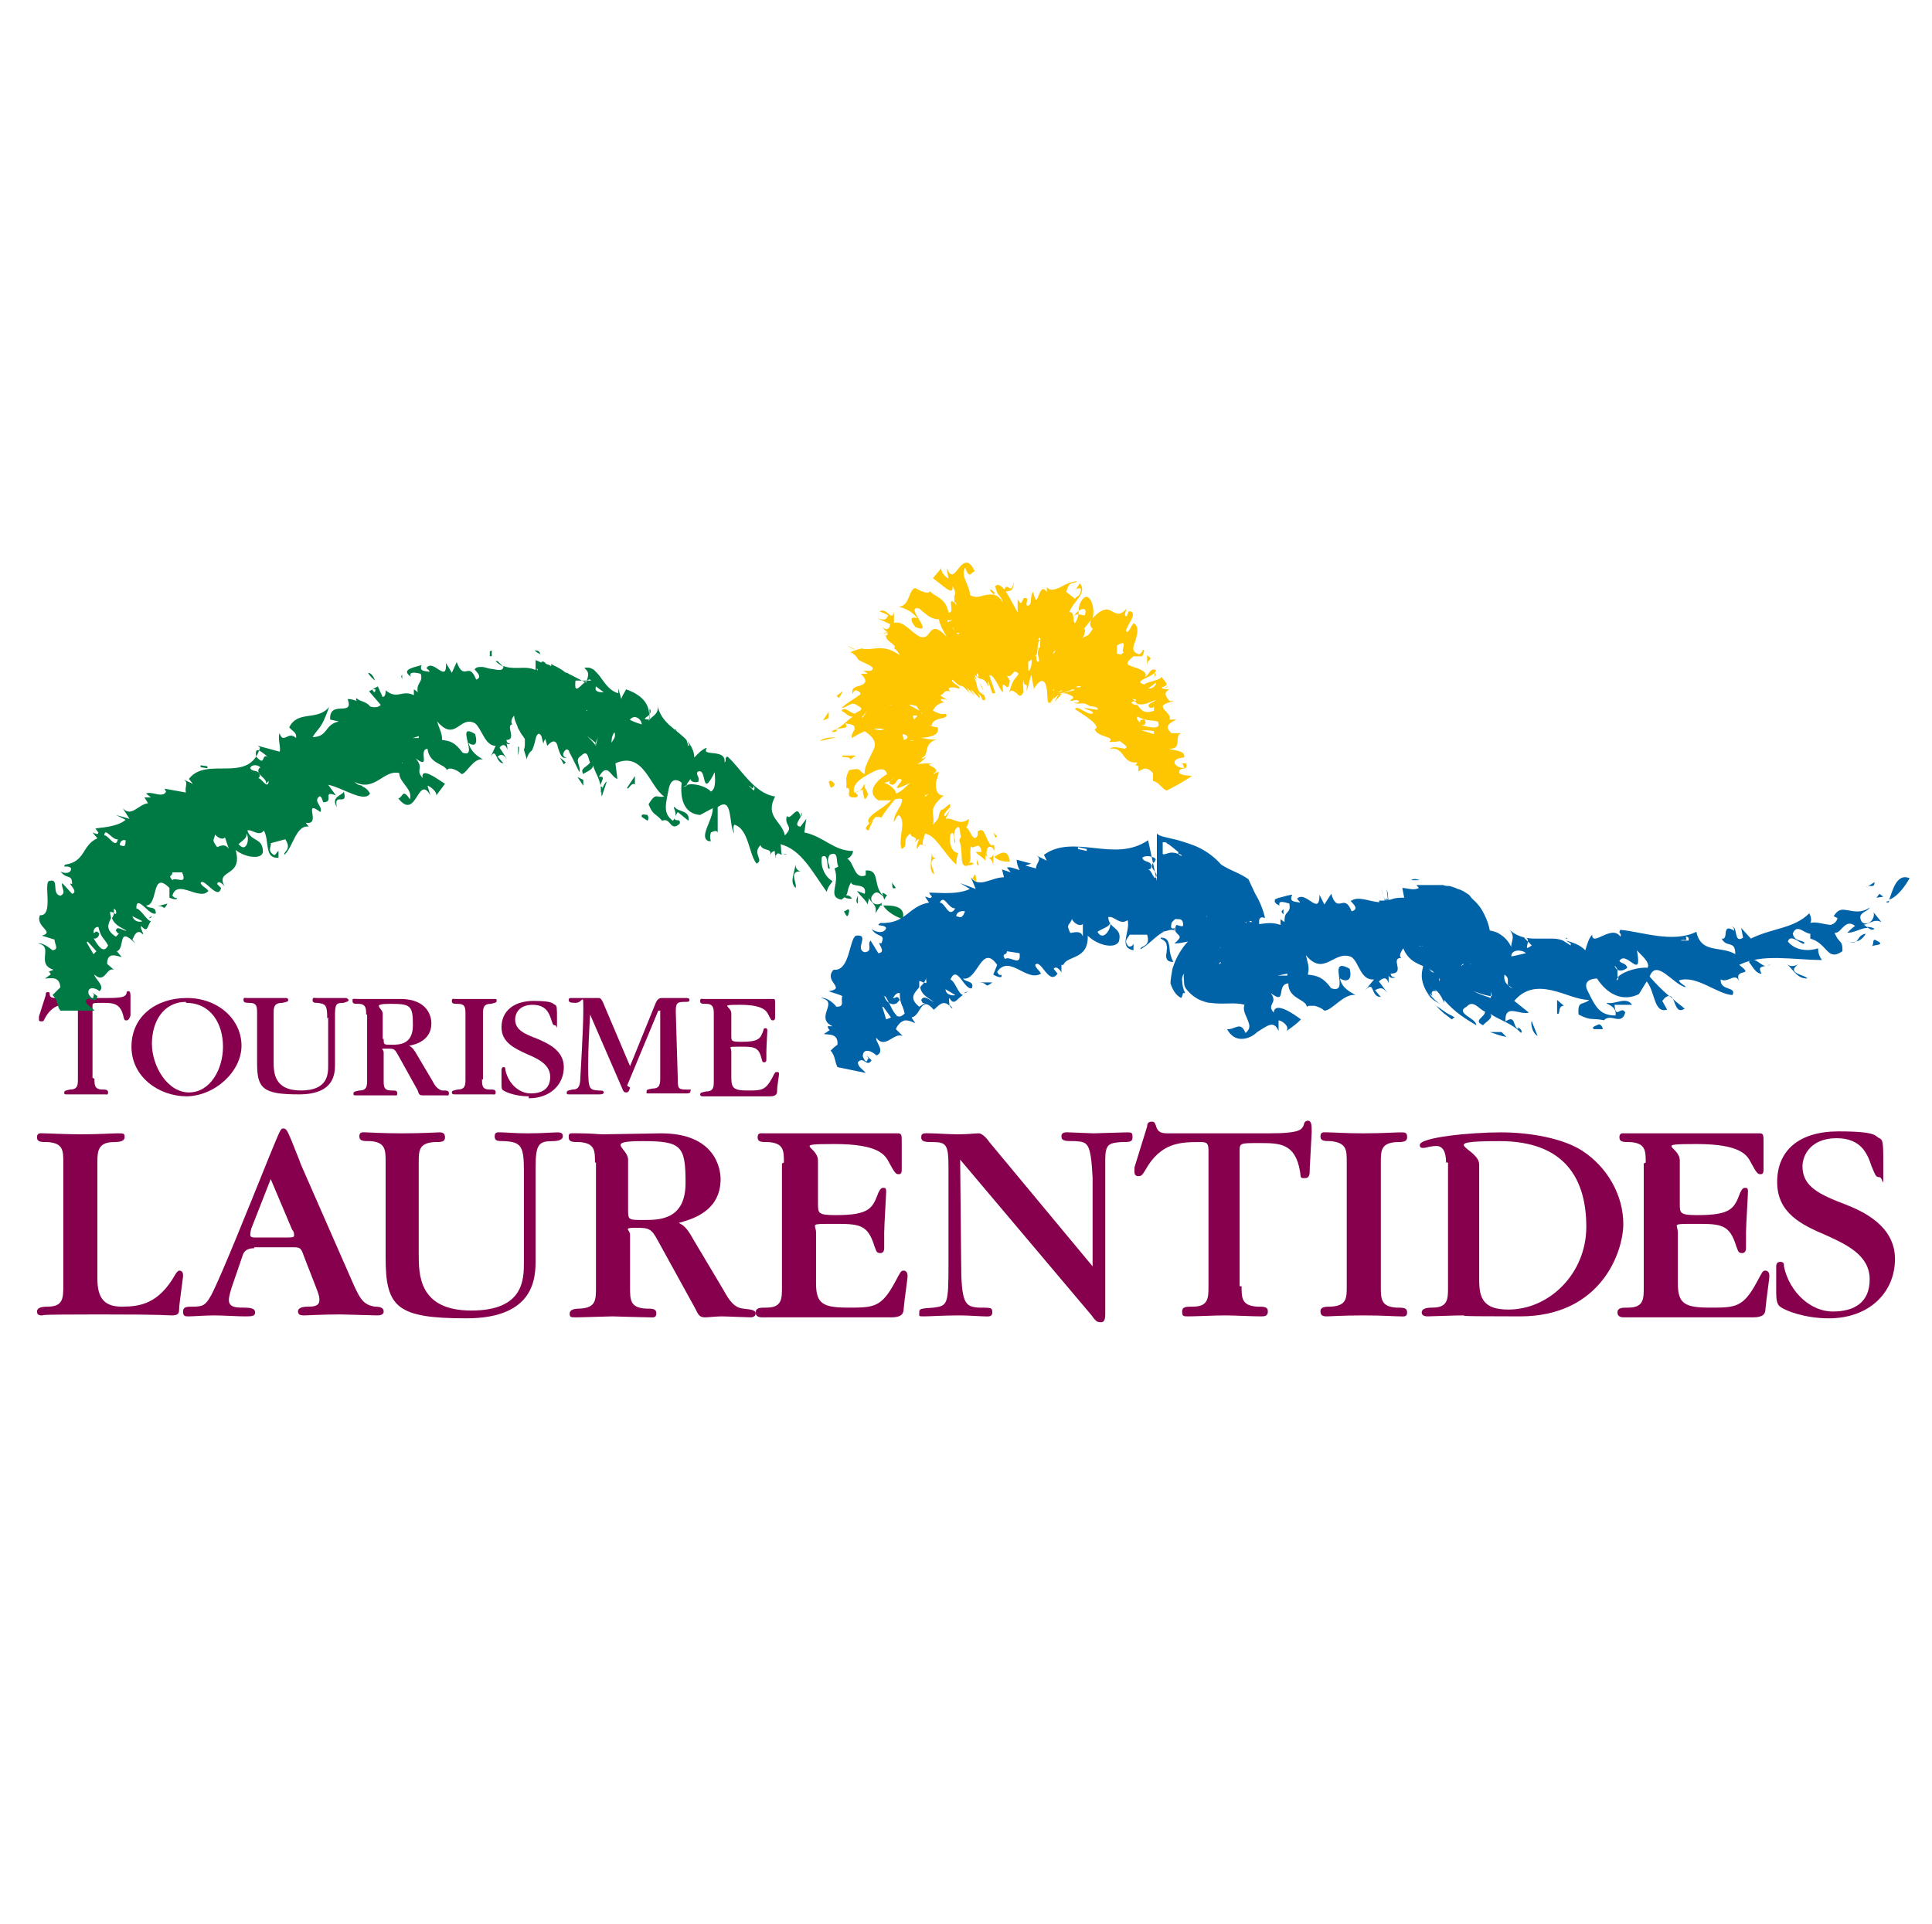 <?xml version="1.0" encoding="UTF-8"?>
<svg id="Calque_1" xmlns="http://www.w3.org/2000/svg" version="1.1" viewBox="0 0 198.4 197.6">
  <!-- Generator: Adobe Illustrator 29.1.0, SVG Export Plug-In . SVG Version: 2.1.0 Build 142)  -->
  <defs>
    <style>
      .st0 {
        fill: #87004e;
      }

      .st1 {
        fill: #007a45;
      }

      .st2 {
        fill: #fdc600;
      }

      .st3 {
        fill: #0062a7;
      }
    </style>
  </defs>
  <path class="st0" d="M9.7,110.8c0,.6,0,1.1.8,1.1.3,0,.6,0,.6.3s-.2.2-.3.2c-.5,0-1.4,0-2,0s-1.6,0-1.9,0-.3,0-.3-.2.2-.2.6-.3c.8,0,.8-.5.8-1.1v-7.3c0-.4-.1-.4-.5-.4-1,0-2.1,0-2.9,1.5-.1.3-.2.3-.4.3s-.2-.1-.2-.2,0-.2,0-.3l.7-2.2c0-.2,0-.3.2-.3s.2,0,.2.2c0,.4.4.4.7.4h5.3c1.7,0,1.8-.2,1.9-.5,0-.1,0-.2.2-.2.2,0,.2.3.2.6v1.9c-.1.3-.2.5-.4.5s-.2,0-.3-.3c-.3-1.5-1.1-1.5-2.2-1.5s-1,0-1,.5v7.2Z"/>
  <path class="st0" d="M19.2,112.6c-2.9,0-5.7-2-5.7-5.1s2.5-5,5.7-5,5.6,2.2,5.6,4.9-2.8,5.2-5.7,5.2ZM19.1,102.9c-2.3,0-3.5,2-3.5,4.3s1.6,5,3.8,5,3.5-2.4,3.5-4.7-1.2-4.5-3.8-4.5Z"/>
  <path class="st0" d="M33.6,104.6c0-1.3-.1-1.5-1-1.6-.3,0-.5,0-.5-.3s.2-.2.4-.2c.3,0,.6,0,1.4,0s1.4,0,1.6,0,.3.2.3.2c0,.2-.3.2-.5.3-.8,0-.9.1-.9,1.4v4.9c0,.9,0,3.1-3.7,3.1s-4.3-.6-4.3-3.2v-5.1c0-.7,0-1.1-.8-1.1-.3,0-.6,0-.6-.3s.2-.2.3-.2.8,0,2,0,1.9,0,2,0,.3,0,.3.2-.2.2-.6.3c-.9,0-.9.5-.9,1.1v4.9c0,1.1,0,3,2.8,3s2.8-1.7,2.8-2.6v-4.9Z"/>
  <path class="st0" d="M37.6,104.2c0-.6,0-1.1-.8-1.1-.4,0-.6,0-.6-.3s0-.2.6-.2,1,0,1.2,0c.4,0,2.7,0,3.1,0,2.9,0,3.2,1.9,3.2,2.5,0,1.8-1.7,2.2-2.3,2.3.2.1.4.2.8.9l1.6,2.7c.3.6.6.9,1,1,.5,0,.7,0,.7.3s-.2.2-.3.2c-.2,0-1.3,0-1.5,0s-.7,0-.9,0c-.3,0-.4-.1-.5-.5l-2-3.6c-.4-.7-.4-.7-1.2-.7s-.3,0-.3.4v2.8c0,.7,0,1.1.8,1.1.4,0,.6,0,.6.3s-.2.2-.3.2c-.3,0-1.9,0-2,0-.3,0-1.6,0-1.9,0s-.3,0-.3-.2.2-.2.6-.3c.8,0,.8-.5.8-1.1v-6.7ZM39.4,106.7c0,.6,0,.6.8.6s2.2,0,2.2-2-.2-2.2-2.3-2.2-.8.4-.8,1v2.6Z"/>
  <path class="st0" d="M49.5,110.8c0,.7,0,1.1.8,1.1.4,0,.6,0,.6.3s-.2.2-.3.2c-.3,0-.9,0-2,0s-1.8,0-1.9,0-.3,0-.3-.2.2-.2.6-.3c.8,0,.8-.5.8-1.1v-6.6c0-.7,0-1.1-.8-1.1-.4,0-.6,0-.6-.3s.2-.2.3-.2c.3,0,.9,0,2,0s1.7,0,2,0,.3,0,.3.2-.2.2-.6.3c-.8,0-.8.5-.8,1.1v6.7Z"/>
  <path class="st0" d="M54.3,112.6c-1.3,0-2.3-.4-2.6-.6-.2-.1-.2-.3-.2-.7s0-.8,0-1.4c0,0,0-.3.2-.3s.2.1.2.3c.3,1.4,1.4,2.4,2.6,2.4s2-.5,2-1.7-1.1-1.8-2.3-2.3c-1.3-.6-2.7-1.2-2.7-2.8s1.2-2.7,3.3-2.7,1.9.3,2.2.4c.2.1.2.3.2,1.6s0,.5-.2.5-.2,0-.4-.6c-.2-.6-.5-1.5-1.9-1.5s-1.8.9-1.8,1.5c0,1.1,1,1.5,2.3,2,.9.4,2.7,1.1,2.7,2.9s-1.4,3.2-3.6,3.2Z"/>
  <path class="st0" d="M64.7,111.7c-.1.4-.2.5-.4.5s-.3-.1-.4-.4l-3.3-7.6h0c-.1,1.7-.2,3.5-.2,5.2,0,2.5.1,2.5,1,2.6.4,0,.6,0,.6.2s-.3.2-.5.2-.8,0-1.5,0-1.2,0-1.5,0-.3,0-.3-.2.2-.2.6-.3c.5,0,.8-.2.8-1.3,0-.1.3-4.8.3-6.8s0-.8-.8-.8c-.6,0-.7-.1-.7-.3s.1-.2.4-.2,1.1,0,1.5,0,.9,0,1.1,0,.3,0,.5.4l2.8,6.6,2.6-6.4c.2-.5.4-.6.7-.6s1,0,1.4,0,.8,0,1,0,.4,0,.4.2-.1.2-.6.2c-.8,0-.8.3-.8,1.1l.2,6.7c0,1,0,1.2.8,1.2s.5,0,.5.2-.3.2-.4.2c-.2,0-1.1,0-1.7,0s-1.7,0-2.1,0-.3,0-.3-.2.1-.2.6-.3c.8,0,.8-.5.8-1.2v-6.8h-.2l-3.2,7.7Z"/>
  <path class="st0" d="M73.3,104.2c0-.6,0-1.1-.8-1.1-.4,0-.6,0-.6-.3s.2-.2.3-.2,0,0,.4,0c.4,0,1.1,0,2.5,0h.8c1.7,0,2.6,0,3,0,.4,0,.4,0,.5,0,.2,0,.2.1.2.5v1.4c0,0,0,.3-.2.3s-.2,0-.5-.6c-.2-.4-.6-1-2.9-1s-.9.1-.9.9v2.3c0,.5,0,.6,1,.6,1.8,0,2-.3,2.3-1.2,0-.2.2-.2.2-.2s.2,0,.2.2-.1,1.8-.1,2.2,0,.7,0,.8,0,.3-.2.3-.2,0-.3-.4c-.3-1.2-.8-1.2-2.2-1.2s-.9,0-.9.5v2.7c0,1.1.3,1.3,1.7,1.3s1.8,0,2.5-1.3c.3-.6.3-.6.5-.6s.2.1.2.2c0,.2-.2,1.2-.2,1.8,0,.3-.2.5-.7.5-.8,0-2,0-3,0-.9,0-1.7,0-1.8,0h-.2c-.7,0-1.1,0-1.4,0-.3,0-.4,0-.5,0s-.3,0-.3-.2.2-.2.6-.3c.8,0,.8-.5.8-1.1v-6.6Z"/>
  <path class="st0" d="M6.5,119.4c0-1.2,0-2-1.6-2.1-.7,0-1.1,0-1.1-.5s.4-.4.7-.4c.5,0,2.2.1,3.9.1s3.1-.1,3.7-.1.7,0,.7.4-.5.5-1.1.5c-1.6,0-1.7.9-1.7,2v12c0,1.9.6,2.9,2.5,2.9s3.8-.3,5.5-3.3c.1-.2.3-.4.4-.4.3,0,.4.2.4.5s-.4,2.9-.4,3.4c0,.6-.2.7-.8.7s-.3-.1-7.5-.1-5.4.1-5.7.1-.6,0-.6-.4.5-.5,1.1-.5c1.6,0,1.6-.9,1.6-2.2v-12.7Z"/>
  <path class="st0" d="M26.1,128.2q-1,0-1.2.8l-1.1,3.2c0,0-.3.9-.3,1.3,0,.8.8.8,1.5.8.8,0,1.2.1,1.2.5s-.4.4-1.1.4-2.2-.1-3.1-.1-2.2.1-2.6.1-.6,0-.6-.5.4-.5,1-.5c1,0,1.3-.1,1.9-1.2,1-1.9,3.8-8.9,5.9-14.1,1.2-2.9,1.2-3,1.5-3s.4.2.9,1.4c.3.8.7,1.7.9,2.3l5,11.4c1,2.3,1.3,3,2.6,3.2.5,0,.9.1.9.5s-.5.4-.7.4c-.5,0-3.2-.1-3.7-.1-1.9,0-3.6.1-3.7.1-.3,0-.7,0-.7-.4s.5-.5,1.1-.5c.8,0,1.1-.2,1.1-.7s-.2-.8-.2-.9l-1.4-3.6c-.3-.9-.4-.9-1.3-.9h-3.8ZM29.5,127.1c.7,0,.7-.1.7-.2,0-.2,0-.4-.2-.6l-2.2-5.2-2,5.1c0,0-.1.4-.1.6,0,.3.2.3.8.3h3Z"/>
  <path class="st0" d="M53.8,120.2c0-2.5-.3-2.9-2-3-.7,0-1,0-1-.5s.4-.4.7-.4c.5,0,1.2.1,2.7.1s2.6-.1,3.1-.1.5.3.5.4c0,.4-.6.5-1,.5-1.5,0-1.8.3-1.8,2.8v9.4c0,1.7,0,6-7.1,6s-8.3-1.1-8.3-6.2v-9.8c0-1.3,0-2.1-1.6-2.2-.7,0-1.1,0-1.1-.5s.4-.4.7-.4,1.6.1,3.7.1,3.6-.1,3.8-.1.6,0,.6.5-.4.5-1.1.5c-1.6.1-1.6.9-1.6,2.1v9.4c0,2.1,0,5.8,5.4,5.8s5.4-3.2,5.4-5v-9.3Z"/>
  <path class="st0" d="M61.1,119.4c0-1.2,0-2-1.6-2.1-.7,0-1.1,0-1.1-.5s.1-.4,1.2-.4,1.9.1,2.3.1c.9,0,5.1-.1,6-.1,5.6,0,6.1,3.7,6.1,4.7,0,3.5-3.3,4.2-4.3,4.5.4.2.8.4,1.5,1.7l3.1,5.2c.6,1.1,1.1,1.8,2,1.9,1,.1,1.3.2,1.3.5s-.3.4-.5.4c-.4,0-2.5-.1-3-.1s-1.4.1-1.7.1c-.6,0-.7-.3-1-.9l-3.8-6.9c-.7-1.3-.9-1.4-2.3-1.4s-.6.2-.6.7v5.4c0,1.3,0,2.1,1.6,2.2.7,0,1.1,0,1.1.5s-.4.4-.7.4c-.6,0-3.7-.1-3.8-.1-.5,0-3.1.1-3.7.1s-.7,0-.7-.4.5-.5,1.1-.5c1.6-.1,1.6-.9,1.6-2.2v-12.8ZM64.5,124.2c0,1.1,0,1.1,1.6,1.1s4.3,0,4.3-3.8-.4-4.3-4.4-4.3-1.5.7-1.5,1.9v5.1Z"/>
  <path class="st0" d="M80.5,119.4c0-1.2,0-2-1.6-2.1-.7,0-1.1,0-1.1-.5s.4-.4.6-.4,0,0,.8,0c.7,0,2.1,0,4.8,0h1.5c3.3,0,4.9,0,5.7,0,.8,0,.9,0,1,0,.4,0,.4.2.4.9v2.8c0,.2,0,.5-.3.5s-.4-.1-1-1.2c-.4-.8-1.1-1.9-5.6-1.9s-1.7.2-1.7,1.7v4.4c0,1,0,1.2,1.8,1.2,3.5,0,3.8-.7,4.4-2.3.2-.4.3-.5.5-.5s.3,0,.3.4-.2,3.5-.2,4.2,0,1.3,0,1.5,0,.6-.4.6-.4-.2-.6-.7c-.7-2.3-1.6-2.3-4.2-2.3s-1.8,0-1.8.9v5.2c0,2.1.7,2.5,3.3,2.5s3.4,0,4.8-2.6c.6-1.1.6-1.2.9-1.2s.4.3.4.5c0,.4-.3,2.3-.4,3.4,0,.6-.3.9-1.3.9-1.6,0-3.8,0-5.7,0-1.8,0-3.3,0-3.5,0h-.4c-1.3,0-2.1,0-2.6,0-.5,0-.8,0-1,0s-.7,0-.7-.5.5-.5,1.1-.5c1.6,0,1.6-.9,1.6-2.1v-12.7Z"/>
  <path class="st0" d="M112.2,130.2v-9.3c-.2-3.6-.5-3.6-1.8-3.7-1,0-1.4,0-1.4-.5s.6-.4.8-.4c.3,0,2.1.1,2.5.1s2.9-.1,3.4-.1.6,0,.6.5-.3.5-1.2.5c-1.2.1-1.6.2-1.6,1.8v15.8c0,.3,0,.9-.4.9s-.5,0-1-.7l-13.5-16h0c0,0,.1,10.4.1,10.4,0,4.4.4,4.7,1.8,4.8,1.3,0,1.4,0,1.4.5s-.5.4-.8.4c-.4,0-1.6-.1-2.6-.1-1.6,0-3,.1-3.6.1s-.5,0-.5-.4.1-.4,1.5-.5c1.4-.2,1.5-.3,1.5-4.4v-10c0-2.3-.2-2.6-1.6-2.6-.7,0-1.2,0-1.2-.5s.4-.4,1-.4,1.8.1,2.8.1,1.7-.1,2.1-.1.9.6,1.1.9l10.8,13h0Z"/>
  <path class="st0" d="M127.5,132.1c0,1.2,0,2,1.6,2.1.7,0,1.1,0,1.1.5s-.4.5-.7.5c-1,0-2.7-.1-3.7-.1s-3.1.1-3.7.1-.7,0-.7-.5.4-.5,1.1-.5c1.6,0,1.6-.9,1.6-2.1v-14c0-.8-.3-.8-.9-.8-1.9,0-4,0-5.6,2.9-.3.5-.4.6-.7.6s-.4-.2-.4-.4,0-.3,0-.5l1.3-4.2c0-.4.2-.5.5-.5s.3.2.4.4c.2.8.7.8,1.4.8h10.2c3.3,0,3.4-.4,3.6-.9,0-.2.2-.4.4-.4.4,0,.4.5.4,1.2l-.2,3.7c0,.6,0,1-.5,1s-.4,0-.5-.7c-.5-2.9-2.1-2.9-4.2-2.9s-2,0-2,1v13.7Z"/>
  <path class="st0" d="M141.8,132.1c0,1.3,0,2.1,1.6,2.2.7,0,1.1,0,1.1.5s-.4.4-.7.4c-.7,0-1.7-.1-3.8-.1s-3.4.1-3.7.1-.7,0-.7-.5.5-.5,1.1-.5c1.6-.1,1.6-.9,1.6-2.1v-12.7c0-1.3,0-2-1.6-2.2-.7,0-1.1,0-1.1-.5s.4-.4.7-.4c.7,0,1.8.1,3.7.1s3.3-.1,3.8-.1.7,0,.7.5-.5.5-1.1.5c-1.6.1-1.6.9-1.6,2.1v12.8Z"/>
  <path class="st0" d="M148.5,119.4c0-1.2-.4-1.7-1-1.7s-1.1.2-1.3.2-.4,0-.4-.3c0-.8,5.3-1.3,8.3-1.3s6.4.6,8.4,1.9c2.6,1.7,4.2,4.6,4.2,7.5s-2.3,9.5-10.6,9.5-5-.1-5.8-.1-3.6.1-3.7.1-.6,0-.6-.4.5-.5,1.1-.5c1.6,0,1.6-.9,1.6-2.1v-12.8ZM151.9,131.5c0,1.9.5,3,3,3,4.2,0,8-3.7,8-8.5s-2.1-8.8-8.9-8.8-2.1.7-2.1,2.4v12Z"/>
  <path class="st0" d="M169,119.4c0-1.2,0-2-1.6-2.1-.7,0-1.1,0-1.1-.5s.4-.4.6-.4,0,0,.8,0c.7,0,2.1,0,4.8,0h1.5c3.3,0,4.9,0,5.7,0,.8,0,.9,0,1,0,.4,0,.4.2.4.9v2.8c0,.2,0,.5-.3.5s-.4-.1-1-1.2c-.4-.8-1.1-1.9-5.6-1.9s-1.7.2-1.7,1.7v4.4c0,1,0,1.2,1.8,1.2,3.5,0,3.8-.7,4.4-2.3.2-.4.3-.5.5-.5s.3,0,.3.4-.2,3.5-.2,4.2,0,1.3,0,1.5,0,.6-.4.6-.4-.2-.6-.7c-.7-2.3-1.6-2.3-4.2-2.3s-1.8,0-1.8.9v5.2c0,2.1.7,2.5,3.3,2.5s3.4,0,4.8-2.6c.6-1.1.6-1.2.9-1.2s.4.3.4.5c0,.4-.3,2.3-.4,3.4,0,.6-.3.9-1.3.9-1.6,0-3.8,0-5.7,0-1.8,0-3.3,0-3.5,0h-.4c-1.3,0-2.1,0-2.6,0-.5,0-.8,0-1,0s-.7,0-.7-.5.5-.5,1.1-.5c1.6,0,1.6-.9,1.6-2.1v-12.7Z"/>
  <path class="st0" d="M187.8,135.4c-2.5,0-4.5-.8-5-1.2-.3-.2-.4-.7-.4-1.4s0-1.6,0-2.7c0-.1,0-.5.4-.5s.4.2.4.5c.6,2.7,2.8,4.6,5,4.6s3.8-.9,3.8-3.3-2.2-3.5-4.4-4.5c-2.6-1.1-5.1-2.3-5.1-5.5s2.2-5.2,6.3-5.2,3.7.5,4.2.7c.4.2.4.5.4,3.1s0,.9-.4.9-.4-.2-.8-1.1c-.4-1.2-1-2.9-3.6-2.9s-3.5,1.7-3.5,2.9c0,2.1,1.8,2.9,4.4,3.9,1.8.7,5.1,2.2,5.1,5.6s-2.6,6.1-6.8,6.1Z"/>
  <g>
    <g>
      <path class="st1" d="M90.5,92.8c0,0,0,.1.1.2-.2,0-.3,0-.1-.2Z"/>
      <path class="st1" d="M92.7,94.4c-.6-.2-1.6-.7-2-1.4.6,0,2.4-.1,2,1.4Z"/>
      <path class="st1" d="M91.5,90.5l.5.7c-.6.2-.2-.4-.5-.7Z"/>
      <path class="st1" d="M91.1,91.9l-.3.5-.2-.7c.1,0,.3.1.4.2Z"/>
      <path class="st1" d="M53.3,76.7c0,.3,0,.5-.1.9v-.9Z"/>
      <path class="st1" d="M52.5,74.2c-.2,0-.3,0-.4,0,0,0,.2,0,.4,0Z"/>
      <path class="st1" d="M54.3,76.7c0,0-.2,0-.2,0,0,0,.2,0,.2,0Z"/>
      <path class="st1" d="M72.9,85.1c0,.5,0,1,.1,1.3-.8,0-.3-.8-.1-1.3Z"/>
      <path class="st1" d="M41.3,69.3v.5c0-.2-.2-.3,0-.5Z"/>
      <path class="st1" d="M50.5,66.8c0,.3,0,.5,0,.6,0,0-.1,0-.2,0v-.5Z"/>
      <path class="st1" d="M55.7,76.2s0,0,0,0v.3c0,0,0,0,0-.3Z"/>
      <path class="st1" d="M38.5,69.9c-.2-.2-.5-.4-.7-.8.3,0,.6.4.7.8Z"/>
      <path class="st1" d="M52.1,74.1h0s0,0,0,0c0,0,0,0,0,0Z"/>
      <path class="st1" d="M55.5,67.2c-.2-.1-.4-.2-.6-.4.4,0,.5.1.6.4Z"/>
      <path class="st1" d="M72.9,85.1c0-.1,0-.3,0-.4.1,0,0,.2,0,.4Z"/>
      <path class="st1" d="M88.1,92.8c-.2-.1-.2-.4,0-.8,0,.2,0,.4,0,.8Z"/>
      <path class="st1" d="M4.8,99.6h-.1s0,0,.1,0Z"/>
      <path class="st1" d="M14.4,95.6c0,0,.2.1.3.3,0,.1-.2,0-.3-.3Z"/>
      <path class="st1" d="M17.1,81.2c-.3.9-1.5,0-2.1.3l.5.4h-.7c0-.1.4.6.4.6-1,.1-1.7,1.5-2.6.5l.7,1.1-1.4-.4,1,.5c-.9.8-2.9.8-3.1.9l.3.4c0,.3-.3.1-.6,0l.5.6c-1.6.7-1.2,2.4-3.3,2.7-.4.4.4,0,.6.4,0,.6-.8.5-1.1.3.7.9,1.2.2,1.2,1.3-.7-.3.8.8,0,1l-1-1.1c-.2.4.5,1-.2,1.3-1-.2,0-1.9-1.2-1.5-.5.4.5,3.6-.9,3.5-.5,1.2,1.6,1.7.2,2.1l1.3.4c0,.5.5,1-.2,1.1-.5-.4-1.1-.8-1.5-.7,1.7.3-.3,2.1,1.6,2.7l-.5.2c0,0,.2.1.2.3-.2.1-.4.3-.6.4.6,0,1.5-.3,1.6.9-.2.2-.5.5-.8.8.6.6.4,1.1.8,1.6.3,0,.7,0,1,0h.9s1.6,0,1.6,0c-.3-.4-.8-.5-.9-1,.4-.7,1,.5,1.2-.5l-.6-.4c.2.2.3.2.2.4,0,.5-.3.1-.5-.2-.2-.8.7-.7,1.1-.3.7-.5-.6-1.4-.5-1.7,1.1,1,1.2-.8,2-.5l-.7-.6c0-1.3,1-.8,1.5-.7l-.5-.6c.9-.3,0-2.7,1.9-.8l-.3-.4c.2-.4.4-1.1,1.1-.6-.1-.3-.3-.6-.2-.8.7.8.6,0,1-.5-.4,0-1-1.2-1.5-1.3,0-1.6,1.4.9,2,.5,0-.8-.7-.4-1-.8,1.3,0,.5-3.7,2.4-1.8v1c.7.3.9.1.7,0,0,.1-.2,0-.4-.2.5-1.8,2.8.6,3.7-.5-.3-.4-.6-.4-.8-.8.3-.7,1.8,1.9,2.1.5l-.4-.4c.1-.5.7.1.8.3-1.1-1.9,1.9-.9,1.1-3.8,1,.8,2.7,1,2.8.2,0-1.5-1.2-1-1.6-2.2.4-.2,1.2.7,1.7,0,.6,1.1,0,2.9,1.5,2.8v-.7c-.2.1-.3.5-.5.4-.7-.5-.2-.8-.3-1.2l1.5-.4c.7,1.1-.2,1.2-.1,1.6.9-.8,1.2-3.1,2.5-2.9l-.3-.4c1.7.3-.4-2.5,1.5-1.1.3-.6-.8-1.1-.1-1.6.2-.1.3.4.4.6,1.2,0-.2-1.3,1.3-.7l-.8-1.1c1.5.3,3.7,1.9,4.3.9-.5-.9-1-.6-1.6-1.2,2.1,1.1,3-1.3,4.6-.9,0,1,1.4,1.6,1.1,2.7-.8-1.2-.7-.2-1.2-.1,1.9,2.4,2-2.6,3.3-.3l-.3-1c.2,0,1,.6.9,1l.9-1.2c-.8-.5-2.5-1.8-2.3-.6-.8-.9.2-.9-.7-2,1.6,1.2.2-.9,1.2-1,.2,1.6,1.7,1.5,2,2.2.2-.4,1.1,0,1.5.4.5,0,1.2-1.7,2.2-1.5-.5-.3-1.2-.7-1.5-1.7.6.4,1,.2.7-.9-2.2-1.4.5,2.6-1.3,1.9-.8-1.1-1.3-1.2-2.1-1.3,0-.8-.3-1.1-.5-1.9,1.9,2.2,2.3-.7,3.9.2.7.6,1,2.3,2.1,2.3l-.5,1.1c.6-1,.5.7,1.3.7l-.6-.7c.4-.3.6-.2,1,.3-.3-.4-.5-.8-.8-1.2.2-.3.6-.5.8.2,0-.3,0-.6-.2-.8.1.2.3.3.5.2-.2-.1-.3,0-.4-.4,1.1,0-.1-1.5.6-1.6-.2-.3,0-.7.2-.9,0,.5.3.9.4,1.3.2.3.3.6.5.8l.2.3c0,.1,0,.2,0,.4,0,.2,0,.5-.1.7h0c.1.3.2.7.3,1,0-.2.2-.7.5-.9h0c.1-.1.3-.7.4-1.2.1-.4.3-.8.6-.3l.2.8c0-.1.1-.4.2-.5l.2.7c.7-.8,1-.4,1.1.2.2.5.3,1.2.9,1-.3,0-.6-.3-.1-.8.3-.1.4.2.4.5v-.2c0,0,1,2,1,2,.2-.7-.6-1.2.2-1.7.7-.7.7.4.9.7-.3.5-1.1.6-.7,1.2.2-.2,1-.4,1-.9.2.8.9,1.6.8,2.8.3-.1.2-.5.1-.6h-.1c-.2-.3.7-1.2-.2-1,.9-1.6,1.2,0,1.9.2l-.2-1.6c2.9-1.3,3.5,2.4,5,3.4-.8.2-.8-.5-1.6.8.5,1.2.6.8,1.4,1.7h0c.9-.4.8,1.2,1.8.3.2-.8-1.1.2-.2-1.2l1.1.9c.2-1.1-1.1-.9-1.4-1.4-.4-.1.5.6-.2,1.4-1.1-.8-.7-1.8-.4-3.4.3-1.2,1.1-.7,1.3-.5-.2,1.9.4,3.2,1.9,3.3l1.3-.7c0,1.3-1.5,3-.4,3.4l.2-.9c.4-.2.6-.2.7,0,0-.8,0-1.8,0-2.6,1.6-1.2,1.1,1.8,1.7,2.7,0-.2-.2-.5,0-.9,1.5.4,1.5,3.1,2.3,4,.8-.4-.5-1,.4-1.9.2.7,1.4.2.9,1.2.6-1.5,1.2.6,1.1-1.3,2.2.5,3.4,3,4.8,4.9.1-.5.4-.8.6-1.1-.6-.3-1.3-1.3-1.1-2.5.8-.5.4,1.5.8,1.2,0-.5-.4-.7,0-1.4,1-.5.6.8.9,1.2l-.4.2c.6,1.6-.8,2.9.7,3.2.9-.6.4-.7,1-1.8,0,.6,1.7,0,1.4,1.2l-.8-.3c.4.6.9.9,1.1,1.4,0-.3.2-.5.1-.7.3.6.9.7.7,1.6l.7-1.1c-.5.4-1.3.1-1.1-.6.6-1,1,0,1.4.1-1.4-1.1-.4-2.9-2-2.8v.5c-1.2.5-1.2-1.4-1.9-1.7.3-.1.6-.5.6-.8-2,0-3-1.5-5-1.9l.2-1.4-.6.8c-1-.1.6-1.3,0-1.5.2.1,0,.2,0,.5-.3-1.5-1,.5-1.4-.1-.3,1.1.8,1-.2,2-.3-1.5-2.1-1.9-1-4-2.2-.3-3.6-3-4.9-4.1-.4.2,0,.4-.3.6.2-1.5-2.5-.5-1.8-1.5-.5.1-1.1.8-1.3,1,0-.7-.4-1.3-.7-1.7l.2.5h-.1c0,.1-.2-.6-.2-.6h0c-1-1.1-2.6-1.7-3-3.6.3,1.1-.9,1.2-.9,1.8.4-2-.9-2.9-2.3-3.4-.2.4-.4.6-.5,1l-.3-1.1v.5c-.8-.2-1.3-.9-1.8-1.6-.2-.3-.5-.6-.7-.8-.3-.2-.6-.3-1-.2.6.5.4.8.2,1.5-.5-.2-1-.5-1.6-.8-.1,0-.3-.2-.4-.2-.2,0-.3-.2-.5-.3-.3-.2-.7-.4-1.1-.6,0,.1,0,.3,0,.4-.2,0-.4,0-.6-.3-.3-.2-.7-.4-1-.5v1c-.8-.3-1.3-.2-1.8-.2-.6,0-1,0-1.5-.2,0,.6-.6.4-1.2.3-.3,0-.7-.2-1-.2-.3,0-.6,0-.7.2-.4-.1,1,.8.1,1.1-.8-2-1.2.3-2-1.8l-.5,1.1-.6-1c.1,2.2-1.3-.5-2,.5.1.2.3.2.3.4-.4-.1-1.1,0-.8-.7-.5.2-2.3.4-1.1,1.2-.3-.6.6-.4,1-.3.3.9-.5.9-.3,1.9,0,0-.2-.2-.4-.3v.6c-1.2-.6-1.7.5-2.9-.5,0,.3,0,.6-.3.7l-.5-1.1-.9.5,1.2,1.4c-.8.8-2.4-.7-3.4-.6.7,1.9-1.9,0-1.8,2.1l.9.2c-1.5.3-1.1,1.6-2.7,1.6.7-1.1.9-.8,1.7-3.1-1.2,1.5-3.2.3-4.1,2.1.3.4.8.5.7,1.1-.8-.8-1.3.7-1.7-.5-.2.6.2,1.7,0,1.9l-2.2-.6.2.2c-1.1,3.8-5.5.8-7.3,3.2l.4.5-1.1-.5c.8.3.2.8.4,1.4l-2.2-.4c.2.5,1,1.6,1.2,1.2ZM38.2,70.8h.4c0-.2.1-.2.3-.2h-.3c-.1.3,0,.8-.4.2ZM77.4,81.2l-.5-.5c.2,0,.4.6.5,0,0,.1.2.2,0,.5ZM41.3,78.3l.5.5v-.8c-.1,0-.5.4-.5.4ZM36.5,80.7l.7.2v-.2s-.8-.2-.8-.2v.2ZM27.5,77.7c0,0,.1,0,.2,0,0,0-.1,0-.2,0-.7-.3-.2,1.1-1.2,0-.2-1.3.7-.3,1.2,0ZM38.1,72.7c-.4-.7-1.1-.6-1.5-1-.2.3.5.8.8,1.2,0,.1-.2.1-.5,0,.9,1.5.2-.8,1.2-.2ZM51.1,67.9h-.2c0,.1.8.6.8.6l-.6-.6ZM55.2,68.7c0,.6.4.9.7,1.1.2.1.4.2.5.3.2,0,.3.2.4.3.4-.8.3-2-.7-2.2-.8-1-.7,1.3-1,.5ZM32.5,77c.5.1,1.8,1.5,2.1.3l-.7-.2h0c0-.1-.5-.7-.5-.7,1,1.7-.6.5-1,.6ZM60.9,71.5c.2.8.7,2,.3,2.6.7-1.2.3-2.1,0-2.3-.2,0-.2-.1-.3-.4ZM60.3,73c-.3,0-.7.9-.9,0,.4-.6,1-2.3,0-2.2,0,1.5-.2,2.1.2,3l.7-.9ZM60.7,69.9h-.4c-.6.3-1.4,1.7-1.2,0h1.2c.1-.1.3-.2.4,0ZM66.7,73.4v-.6c.2.2.1.4,0,.6v.5c-.9,0-.3-.2,0-.5ZM61.2,70.5l.8.6c-.4,0-1,0-.8-.6ZM65.9,74.4c-.4-.1-1.4-.5-1.2-.5.5-.6,1.2,0,1.2.5ZM82.3,85.9l-.8.7.5.4.3-1.1ZM76.5,83.9l-.2-.2-.4.3h.6ZM70.5,80.6c.1-.2.3-.4.4-.6,0-.1,0-.3,0-.5,0,0,0,.2,0,.5,0,.3.5.4.8.3.2-.5-.2-.6-.1-1,1.1-.7.3,3,1.8,0,0,.5.2,1.7-.4,2-.4-.5-1.7-.9-2.4-.7-.1.1-.2.2-.4.2,0,0,.2-.1.4-.2ZM63,76.7c-.2-.2-.2-.3-.2-.4,0-.3,0-.7.3-1.1.2.6-.2.8-.3,1.1,0,.2,0,.4.2.4ZM62.3,78l-.3-1.8v.8s-.4-.9-.4-.9c-.4.8-.2,2.1.7,1.9ZM61.1,76.5l.3-.8-.2.8h0c0,0,0,.1,0,.1-.3-.4-.6-.7-.9-1l1,.8ZM49,72.7c.4,2.8,1.7,1.5,2.3,2.7-.2-.9-.1-2.4-1.3-2,.8-1.2,1.1,1.5,1.1-.9-.5.3-1.3-.2-1.4-.2.2-.1.4-.2.6-.3-.9-1.5-.7,1.1-1.3.7ZM43,75.8h-.8c0,.1.8-.2.8-.2v.2ZM25.3,85.6c.4.5,0,2.1-.8,1.1.4-.4.9-.6.8-1.1ZM17.6,89.6h1.1c.6,1.4-.7.4-1,.8-.5-.6,0-.3,0-.8ZM12.3,92.6h-.4c0,0,1,1.1,1,1.1l-.6-1.1ZM14.6,94.6c0,.1-.8.2-1-.5l1,.5ZM9,96.7l.9,1-.3.3-.7-1.2ZM8.8,95.7c.2,0,.4.3.6.6.3.2.7.1.8-.4-.4-.5-.4,0-.6-.1,0-.1,0-.6.5-.6.3,1.2.5,1,1,1.9-.5,1-1.1-.1-1.6-.9-.2-.1-.4-.3-.6-.6ZM11.7,93.8c0-.2,0-.3,0-.5l.2.2c.1.4,0,.4-.2.3,0,.2-.1.3-.2.5.3.8,1.1,1,1.5,1.3-.4,0-1-.6-1.1,0,.2.2.2.4.4.2l-.4.4c-1.1-.7-.8-1.3-.5-1.9,0-.2-.1-.4-.1-.6,0-.1.2,0,.3,0ZM8,95.1c-.2-.2-.2-.5-.5-.7h-.4c0,.6.6.8.9.7ZM22,85.5c0,.3.8.9,1.1.5l.4,1.2c-.4-.7-1.1-.2-1.2-.2-.7-.9-.2-.7-.2-1.5ZM41.7,76.3c-.4-.3-1,1.1-1.8-.3.4,1.7,1.4.8,1.8.3ZM41.1,74.7c.1,0,.2,0,.3,0,.5.2.9,1.3,1.2.4-.3-.2-.3.2-.6,0-.3-.7-.3-.6-.6-.4,0,0-.2,0-.3,0ZM30.8,79.9l-.9-.8-.5.4,1.4.4ZM23.8,81.3c.4.5-.3.9-.6.7.5.7.8.4,1.2.3,0,0,.2,0,.3,0,0,0-.2,0-.3,0-.2-.1-.3-.5-.5-.8v-.3s-.5,0-.5,0h.4ZM12.9,86.3c0,.8-.2.6-.6.5,0-.3.2-.6.6-.5ZM26.6,78.9c-.4.7.9,1,.7,1.6l.3-.3c-.1,1.1-.9-.6-1.1-.2l.2-.3c-.2-.8-.7-.3-1-.8.1-.5,1.1-.3,1,0ZM12.1,86.2c-.2,1.1-1-.5-1.4-.4.1-.9.8.5,1.4.4ZM20.6,78.8v-.2s.7.1.7.1v.2s-.7-.1-.7-.1Z"/>
      <path class="st1" d="M15.6,94.1c-.1.2-.2.2-.3.2,0,0,.2-.2.3-.2Z"/>
      <path class="st1" d="M45.4,79.3c0-.2,0-.3,0-.4,0,.1,0,.3,0,.4Z"/>
      <path class="st1" d="M46.9,79.2s0,0,0,0h0c0,0-.1,0-.1,0Z"/>
      <path class="st1" d="M87.2,93.6c-.2,1.1-.4,0-.6,0,.2.1.6-.5.6,0Z"/>
      <path class="st1" d="M86.3,91.1c0,.3,0,.6.2.8-.2,0-.3-.2-.2-.8Z"/>
      <path class="st1" d="M87.5,92.3c-.4,0-.7,0-.9-.3.2,0,.6-.2.9.3Z"/>
      <path class="st1" d="M81.7,88.8c0,.7.6.7.6.7-1.4-.1-.4,1.2-.6,1.7-.6-.6-.2-1.3,0-2.4Z"/>
      <path class="st1" d="M80.4,87.7c.1,0,.2.1.4,0-.2,0-.3,0-.4,0Z"/>
      <path class="st1" d="M79.7,88c-.3-.4,0-1.1,0-1.6.7-.2.4,1,.6,1.4-.3-.1-.5-.4-.7.3Z"/>
      <path class="st1" d="M66.5,83.7c0,.1.2.2,0,.6l-.6-.4c-.1-.4.4-.2.6-.2Z"/>
      <path class="st1" d="M65.3,80.6c-.5-.4-.8.7-.9.3l.8-1.2v.8Z"/>
      <polygon class="st1" points="69.4 74.9 69.5 75.1 69.3 74.9 69.4 74.9"/>
      <path class="st1" d="M62.3,80.3l-.5,1.5c-.2-.6.4-1.6.5-1.5Z"/>
      <polygon class="st1" points="59.9 80.1 59.9 80.7 59.3 79.8 59.9 80.1"/>
      <polygon class="st1" points="58.1 78.3 57.9 78.5 57.5 77.8 58.1 78.3"/>
      <path class="st1" d="M34.6,82.9c-.7-1.1.6-1.2.7-1.6.5,1.6-1.1,0-.7,1.6Z"/>
      <path class="st1" d="M16.1,93.1l1.1-.3c-.5.9-.2.1-1.1.3Z"/>
    </g>
    <g>
      <path class="st3" d="M193.7,92.6c0,0,.2,0,.3-.1,0,.2-.2.3-.3.1Z"/>
      <path class="st3" d="M196.1,90.2c-.4.7-1.2,1.9-2.1,2.2.3-.7.7-2.8,2.1-2.2Z"/>
      <path class="st3" d="M191.6,91.1c.3-.1.6-.3.9-.5,0,.7-.5.2-.9.5Z"/>
      <polygon class="st3" points="193 91.8 193.4 92.1 192.7 92.2 193 91.8"/>
      <path class="st3" d="M147.8,100c.1.2.2.5.3.8l-.3-.8Z"/>
      <path class="st3" d="M144.9,98.2c-.2,0-.4,0-.5,0,.1,0,.3,0,.5,0Z"/>
      <path class="st3" d="M145.5,98.6c.1.2.3.3.4.4h.1c0,.2.2.2.3.3.2.1.5.2.7.3-.2,0-.4-.2-.7-.3-.1,0-.2-.1-.3-.2h-.1c-.2-.2-.3-.4-.5-.5Z"/>
      <path class="st3" d="M171.8,102.6c.4.4.9.7,1.2,1-.8.5-.9-.4-1.2-1Z"/>
      <path class="st3" d="M131.8,93.4v.5c-.2-.2-.3-.3,0-.5Z"/>
      <path class="st3" d="M141.8,91.2c.2.5.3.9.4,1.3.2.5.3.9.5,1.4l-.2-2.3s0,0-.1,0v-.3c0,0,.3,2.6.3,2.6l-.9-2.7Z"/>
      <path class="st3" d="M145.7,97.4s0,0,0,0c0,.1-.2.2-.3.3,0-.2,0-.2.2-.3Z"/>
      <path class="st3" d="M128.3,93.9c-.2-.2-.4-.5-.6-.9.3.1.5.5.6.9Z"/>
      <path class="st3" d="M144.3,98.3s0,0,0,0c0,0,0,0,0,0,0,0,0,0,0,0Z"/>
      <path class="st3" d="M145.8,90.4c-.3,0-.6,0-.9,0,.3-.2.6-.1.9,0Z"/>
      <path class="st3" d="M171.8,102.6c-.1-.1-.2-.2-.4-.3.2,0,.3.1.4.3Z"/>
      <path class="st3" d="M192.5,95.4c-.3.2-.5,0-.8-.2.2,0,.5,0,.8.2Z"/>
      <path class="st3" d="M85.1,105.8h-.1s0,0,.1,0Z"/>
      <path class="st3" d="M97.5,103.2c0,0,.2.2.3.3,0,.1-.2,0-.3-.3Z"/>
      <path class="st3" d="M106,89.1c-.7.9-1.9-.2-2.6,0l.4.5-.9-.3.2.8c-1.3,0-2.6,1.2-3.4,0l.5,1.2-1.6-.6,1,.6c-1.4.7-3.8.3-4.2.4l.3.4c-.2.3-.4,0-.7,0l.4.6c-2.2.4-2.3,2.2-5,2.1-.6.4.4.1.6.5-.2.7-1.2.4-1.5.1.6,1,1.5.4,1,1.5-.7-.3.7.9-.3,1l-.8-1.3c-.4.4.3,1.1-.6,1.2-1.1-.3.6-1.9-.9-1.7-.7.3-.6,3.7-2.3,3.5-1.1,1.2,1.4,1.9-.5,2.2.5.2,1,.3,1.4.5-.2.5.3,1.1-.6,1.1-.4-.5-1.1-1-1.6-.9,1,.2.8.7.6,1.3-.2.6-.3,1.2.6,1.6h-.5c0,.2.1.3.2.4l-.6.4c.5.1,1.5-.1,1.4,1.1-.3.2-.5.4-.7.6.5.6.4,1.1.7,1.7l2.9.6c-.3-.4-.8-.6-.8-1.1.6-.7.9.6,1.4-.2l-.5-.5c.1.2.3.3.1.4-.1.5-.4,0-.5-.3,0-.9.9-.6,1.4-.1,1-.4-.2-1.5,0-1.8.9,1.2,1.8-.6,2.7-.2l-.7-.7c.1-.3.3-.5.5-.7.2-.1.3-.2.5-.2.4,0,.8.2,1,.3l-.4-.6c1.1-.2.9-2.7,2.6-.4l-.3-.4c.4-.3.9-1.1,1.6-.4,0-.3-.1-.7,0-.8.5.9.8,0,1.4-.3-.5-.1-.8-1.4-1.3-1.6.7-1.6,1.4,1.1,2.2.9.3-.8-.7-.6-.9-1,1.5.3,1.9-3.7,3.5-1.4l-.4,1c.7.4,1,.3.8,0-.1.1-.3,0-.4-.3,1.3-1.8,3,1.1,4.5.2-.2-.4-.5-.5-.6-.9.6-.7,1.4,2.2,2.3.9l-.4-.5c.3-.4.8.3.8.4,0-.4,0-.6,0-.8h.2c.4-1,2.6-.5,2.5-3,1,1,2.8,1.4,3.2.6.4-1.5-1-1.2-1.1-2.5.6-.2,1.2.9,2,.3.3,1.2-1,2.8.6,3.1v-.7c0,.1-.2.4-.5.3-.6-.6,0-.9.1-1.2.6,0,1.2,0,1.8,0,.4,1.3-.7,1.1-.7,1.5.8-.4,1.6-1.4,2.4-1.8h-.3c.5,0,.8-.2,1.1-.2.2,0,.3,0,.3.2,0-.2,0-.3,0-.5,0,.2-.2.2-.3.1-.1-.1,0-.3,0-.5.2-.3.6-.6.6-.5v-.3c-.2,0-.3,0-.8.2.2.2.5.2.8.2.3,0,.6,0,.6.6,0,.3-.5,0-.7,0-.3.6,0,.8.2,1,.2.2.3.3-.4.9.5,0,.9-.1,1.4-.2-.3.3-.6.7-.9,1.2-.3.5-.5,1-.7,1.6-.1.6-.2,1.1-.2,1.5.2.6.5,1.2,1.1,1.5.3-.5.2-.9.1-1.3,0-.4-.1-.9.2-1.2-.1.3,0,.7,0,1,0,.4.3.7.6,1,.3.3.6.5,1,.7.3.1.7.3,1.1.3,1.4.2,2.5-.1,3.5.2-.2.5.1,1,.3,1.5.2.5.4.9-.2,1.4-.5-1.3-1.1-.3-1.9-.4.4.7.9,1,1.5,1,.6,0,1.2-.3,1.6-.7,1-.6,1.7-1.3,2.2-.1v-1.1c.3,0,1.2.6.8,1.1.6-.4,1.1-.8,1.5-1.2-.8-.6-2.7-1.9-2.8-.7-.8-.9.5-.9-.3-2,1.7,1.3.5-.9,1.8-1,0,1.6,1.8,1.6,1.9,2.4,0,0,.1-.1.3-.1.2,0,.4,0,.5,0,.4.1.8.3,1,.5.8,0,2-1.8,3.2-1.6-.5-.3-1.4-.7-1.6-1.7.7.4,1.3.2,1-1-2.5-1.4.2,2.7-1.9,2-.8-1.1-1.4-1.3-2.4-1.4.2-.8,0-1.1-.2-2,1.9,2.3,2.9-.6,4.7.2.8.6.9,2.4,2.3,2.3l-.9,1.1c1-1.1.5.7,1.6.7l-.6-.7c.6-.3.8-.3,1.3.3l-.9-1.2c.3-.3.8-.6,1,.2,0-.3,0-.6,0-.8.1.2.3.3.7.2-.3-.1-.4,0-.5-.4,1.5,0,.1-1.4.9-1.6h0s.1,0,.1,0c0,0,0,0,.1,0-.3-.2,0-.7.2-1,.8,2,2.7,1.6,3.3,2.7h0c.2,0,.3.2.4.3,0,.1.2.3-.1.4.1,0,.1-.1.1-.2,0,0,0-.2,0-.3,0,0-.1-.2-.2-.3,0,0-.2,0-.3-.1-.2,0-.2-.1-.5-.2h.3c0,0-.4-.1-.4-.3,0-.1,0-.2,0-.3.1-.2.4-.4.5-.6.1-.2,0-.4-.2-.7-.2-.2-.2-.2-.3-.3,0,0-.3-.2-.4-.3-.1,0-.3-.1-.4,0-.1,0-.2,0-.3,0,0,0,.4,0,.6-.1,0,0-.2.1-.3.2,0,0-.2.1-.3.2.9.3.8.8.6,1.4,0,.3-.2.7-.2,1.3,0,.5.2,1.4.9,2.2l-.3-.3c.3.4.8.8,1.3,1-.4-.2-1-.8-1.1-1.1l.3.3c-.2-.4,0-.6.3-.5h.1c0,0-.2-.2-.2-.2.5.3.8.9,1,1.4v-.3c1.1,1.3,2.3,2,3.3,2.6,0-.4-.6-.7-1-1-.4-.3-.6-.6,0-.9.7-.8,1.3.3,1.9.5,0,.6-1.3.9-.2,1.4.2-.3,1.2-.8.7-1.2,1,.7,2.3,1,3.2,2,.2-.3-.2-.5-.3-.6v.2c-.6-.3-.2-1.5-1.3-.8-.1-1.9,1.5-.6,2.4-.9l-1.5-1.2c1.1-1.3,2.4-1.4,3.8-1.1,1.4.3,2.7,1,3.9,1-.7.6-1.2,0-1.1,1.5,1.4.7,1.2.3,2.7.6h-.1c.7-.8,1.8.6,2.2-.8-.4-.8-1,.8-1.1-.8h1.8c-.6-.9-1.8,0-2.5-.2-.5.1,1,.2.8,1.3-1.7,0-2.1-1-2.9-2.6-.5-1.1.7-1.2,1-1.2,1.1,1.7,2.7,2.4,4.3,1.6l.8-1.3c.9,1.1.7,3.3,2.1,2.9l-.5-.9c.3-.4.5-.5.7-.5-.7-.6-1.4-1.3-2-2,.7-1.9,2.4.8,3.7,1.1,0-.2-.5-.3-.7-.7,1.8-.6,3.9,1.4,5.5,1.5.5-.9-1.3-.4-1.2-1.6.8.4,1.5-.8,1.9.2-.6-1.5,1.7-.4,0-1.7,2.4-1.2,5.6-.5,8.5-.5-.3-.4-.4-.8-.4-1.2-.9.3-2.3.3-3.1-.7.3-1,1.7.7,1.7.1-.4-.3-1-.1-1.2-.9.4-1.1,1.2,0,1.8,0v.5c1.8.5,1.7,2.4,3.3,1.3,0,0,0-.2,0-.2h0c0-.7-.2-.7-.5-1.1h0c-.1-.2-.2-.3-.3-.6,0,0,0,0,.1,0h0c.6,0,1-1.5,2-.7-.3.2-.6.5-.8.7.8,0,1.4-.5,2.1-.5-.2-.2-.4-.4-.6-.3.7,0,1.2-.7,2-.3l-.8-1c.2.7-.6,1.5-1.2,1-.6-1,.6-1,.8-1.5-.8.6-1.6.4-2.2.3-.6-.1-1-.2-1.5.6l.4.2c-.1.4-.4.6-.7.7h.2c-.8,0-1.7-.4-2.3-.2.2-.3,0-.8-.1-1-1.6,1.6-3.8,1.5-6,2.6l-1-1.1.2,1c-1,.7-.5-1.3-1.2-1.1.3,0,.2.1.3.4-1.4-.9-.5,1-1.3.8.5,1,1.4.1,1.4,1.6-1.5-.9-3.5,0-4-2.3-2.4,1.2-5.6,0-7.8-.2-.3.4.2.3,0,.7-.9-1.3-2.9,1.1-2.9-.2-.4.4-.6,1.3-.7,1.6-.6-.6-1.3-.8-2-1l.5.3v.2c0,0-.8-.5-.8-.5h0c-.5-.2-.9-.2-1.3-.2-.5,0-1,0-1.6,0-1.1,0-1.9-.3-2.6-.9.8.8-.1,1.5.3,2-.4-1-1-1.4-1.5-1.7-.5-.2-1-.3-1.1-.2-.1.4-.2.7-.3,1,0-.1,0-.3,0-.4v.3c-.1,0-.2.2-.2.2,0,.2-.1.3-.2.5v-.3c0,.2-.1.5-.3.7,0,.2-.2.3-.3.5,0,0-.1.1-.2.2h0c0,.2-.1.3-.2.3l-1.1.7h.1c0-.2.5-.6,1.7-.8.3,0,.6-.1,1-.2.5,0,1-.2,1.5-.2h.3s0,0,0,0h0c0,0,0,0,0,0,.2-.3.3-1-.2-1.8,0,.7-.2.9-.4,1.1-.2.1-.5.2-.8.2,0-.4,0-.8,0-1.4-.1-.6-.2-1.5-.9-2.7-.4-.7-1-1.2-1.6-1.7-.4-.3-1.4-.7-1.8-.8-.2,0-.4,0-.6-.1-.2,0-.4,0-.5,0-.2,0-.5,0-.8,0-.2,0-.4,0-.6,0-.3,0-.6,0-.9,0,.1,0,.2.2.3.3-.5.3-1.2,0-1.7,0l.2,1c-.5,0-.9,0-1.4.2-.2,0-.4.1-.7.1-.1,0-.2,0-.3,0,0,0-.1,0-.2,0,0,0,0,0,0,0h0s-.1-.4.2.6c.2.5.3.9.5,1.4v-2.2c-.4,1-2.6-.5-3.5.2-.5-.1,1.1.8,0,1.1-.8-2-1.4.4-2.1-1.8l-.7,1.1-.5-1c0,2.3-1.4-.5-2.3.4.1.2.3.3.3.4-.4-.1-1.2,0-.8-.8-.3,0-.9.2-1.3.3-.1,0-.1,0-.3.1-.1,0-.2.1-.2.2,0,.1,0,.3.5.5-.2-.6.6-.3,1-.2.1.5,0,.7-.2.9-.2.2-.3.4-.3,1,0,0-.3-.2-.4-.3v.6c-1.7-.6-2.4.5-3.5-.6,0,.3,0,.6-.4.6l-.4-1.2c-.3,0-.5.2-.8.2.2.6.5,1.1.8,1.6-.4.3-.9,0-1.2-.5-.2-.2-.3-.5-.3-.7,0,0,0-.3,0-.2,0,.4,0,.8,0,1.2,0,.2,0,.4,0,.5,0,.3,0,.4,0,.7,0,.3,0,.5-.1.9,0,.2,0,.3,0,.4,0,.1,0,.2,0,.3-.2.6-.2.7-.4.9,0,0,0,0,0,0,0,0,0,0,0,0,0,0,0,0,.1-.1h-.1c0,0,0,0,0,0,0,0,0,0,0,0,0,0,0,0,0,0,0,0,0,0,0,0h0c0-.1.1-.2.2-.2,0,0,0,0,.1,0,1-.5,1.9-.9,2.8-1.4h0s0,0,0,0h0c0-.1-.1-.2-.2-.2,0,0-.1,0-.1,0,0,0,0,0,0,0h-.3c-.2.2-.4.2-.6.3-.6.2-.8.1,0,0-.7,0-.6,0-.4,0,.3,0,.8-.2,1.8-.6h.2c0,0,0,0,0,0,0,0,0,0,0,0,0,0,.2,0,.3,0h.1c-1.2.7-2.5,1.3-3.8,1.9,0,0-.1,0-.2.1,0,0-.2.1-.2.2,0,0,0,0,0,0,0,0,0,0,0,0,0,0,.2-.1.2-.2,0,0,0,0,.1,0,1.5-.7,2.9-1.4,4.4-2.1v-.2c0,0,0,0,0,0,0,0,0,0,0,0,0,0,0,0,0,0h0s-.3.1-.3.1l-.9.4-.7.3c-.8.3-1.2.4-1.3.4-.1,0,0,0,.4,0h.4s.2,0,.2,0h.1s0,0,0,0h0s0,0,0,0c.6,0-5.5,0-2.9,0h0s0,0,0,0c.6,0,1.1,0,1.7,0h1.1c0,0,1.2.1,1.2.1h1.3c0,.1.2.1.2.1h0s0,0,0,0h0s0,0,0,0c0,0,0,0,0,0v-.2c0-.2-.1-.4-.2-.7-.5.1-.9.5-1.3,0,.5-.1.6-.7.7-1.4,0-.2,0-.4,0-.6,0-.2,0-.4,0-.5,0-.3.2-.5.6-.3-.1-.6-.5-1.7-1-2.5l-.7-1.5c-1-.7-1.7-.8-2.8-1.5-.6-.7-1.4-1.3-2.2-1.7-.8-.4-1.6-.6-2.2-.8-1.2-.3-2-.4-2.2-.7,0,0,0,.2,0,.2,0,0,0,0,0,.1h0c0-.1,0,.5,0,1,0,.5,0,.9,0,1.4v.7s0,.3,0,.3c0,.4,0,.8,0,1.2l-.9-4.2c-1.8,1.2-3.6,1-5.5.8-1.9-.2-3.7-.4-5.2.7l.3.6-1.2-.6c.9.4,0,.9.1,1.4l-1.1-.3.6-.2-1.5-.4c0,.6.5,1.8,1,1.4ZM127.9,94.7h.4c0-.1.1-.2.3,0h-.3c-.2.2-.2.8-.4,0ZM173.4,96.6h-.8c.2-.2.8.2.5-.4.1,0,.4,0,.3.4ZM129.5,102.7l.6.5v-.9c-.1.1-.3.2-.6.4ZM121.2,100.7c0,.4.1.9.3,1.3h.2c-.2-.4-.3-.9-.3-1.3h-.2ZM121,87.7c.1,0,.2,0,.4.2-.2,0-.3-.1-.4-.2-.8-.3-1.1,0-1.3,0,0,0-.2.1-.3,0,0,0,0,0,0-.2,0,0,0-.1,0-.2h0c0,0,0-.2,0,0,0,.2,0,.5,0,.8,0-.5,0-.9,0-1.3,0,0,0-.1,0-.1,0,0,0-.1,0-.2,0,0,.1,0,.2,0,0,0,.2,0,.2.1.4.2.8.6,1.2.9ZM127.4,96.5c-.2-.8-.8-.8-1-1.4-.2.2.2.9.4,1.3,0,.1-.2,0-.4,0,.1.8.3.7.4.4.1-.3.2-.7.6-.3ZM142.4,92.3h-.1c.2.3.5.4.8.5-.3-.2-.5-.3-.7-.5ZM146.2,91.9c.4.5.8.5,1.7.6h.4c.2,0,.3.1.5.1.3,0,1.2.4,1.3.6.5.4.9,1,1.1,1.4.3,0,.5-.1.6-.4,0-.1.1-.3,0-.5,0-.2,0-.5-.2-.7-.1-.3-.3-.5-.5-.8-.1-.1-.2-.3-.4-.4-.3-.2-.6-.4-1-.5-.4-.2-.6-.2-.8-.3-.2,0-.5,0-.7-.1-.3,0-.6,0-.9,0-.3,0-.5,0-.6,0-.1,0-.2,0-.3,0-.1.1-.1.3-.1.5,0,.4.2.7-.1.5ZM125.4,97.3c-.1,0-.7.3-1,.6-.3.3-.4.7.3.9,0-.3,0-.5.2-.7h.1c.2,0,.4-.2.6-.3-.9.4-1,.3-.9,0,.1-.2.6-.4.6-.5ZM151.9,97.8h0c0,0,0,0,0,0h0c0,.2,0,.3,0,.4,0,.2,0,.4,0,.6,0,.4.3.8.2,1.2.3-1.4-.1-2.1,0-2.1,0,0,0,0,0,0,0,0,0,0,0,0h0c0,0,0,0,0,0ZM151.1,99c-.1,0-.3.2-.4.3-.2.1-.3,0-.2-.3.2-.1.6-.5.8-.6l-1,.6s0,0,0,0c0,0,.2,0,.2-.1,0,0,.1,0,.2,0,.1,0,.3-.1.4-.2.2,0,.4-.1.6-.2h.2c0,0,.1,0,.1,0,0,0,0,0,0,0,0,0,0,0,0,0-.1,0-.2,0-.3,0h-.1s-.1,0-.1,0h-.1c-.2,0-.5.2-.7.2-.1,0-.2,0-.4.2,0,0-.1,0-.2.1h.2c-.1.2-.2.5,0,.8.3-.3.5-.5.7-.8ZM150.6,98.8c0,0,.2-.1.3-.1.2,0,.3-.1.5-.2h.2c0,0,.3-.1.3-.1.2,0,.4,0,.6-.1h.1s0,0,0,0c0,0,0,0-.1,0,0,0-.2,0-.2,0-.1,0-.2,0-.1-.1,0,0,.3-.2.6-.3.1.2.2.3.3.3h0s0,0-.2,0h-.4c-.2,0-.4.1-.7.2h-.3c0,0-.2.1-.2.1-.1,0-.3,0-.5.2-.1,0-.2,0-.3.2ZM156.9,96.7l-.4-.4c.4,0,.4.2.4.4l.4.4c-.8.6-.4,0-.4-.4ZM151.6,98.1c.2-.2.4-.5.5-.8,0,0,.1-.2.2-.3h0c0-.2,0-.2,0-.2,0,0,0,0,0,0,0,.1,0,0-.3.6-.2.3-.4.6-.4.6ZM156.7,97.9c-.5.1-1.6.4-1.5.3,0-.7,1.1-.7,1.5-.3ZM181.6,96.6v1c0,0,.6-.1.6-.1l-.6-.9ZM174.5,99.3h-.4s-.1.5-.1.5l.6-.5ZM166.1,100.3c0-.2,0-.5,0-.7-.1,0-.2-.2-.3-.4.1,0,.2.2.3.4.3.2.8,0,1-.2-.1-.5-.6-.4-.8-.7.7-1.2,2.4,2.2,1.8-1.1.3.4,1.4,1.2,1.1,1.8-.8-.1-2.4.3-3,.9,0,.2,0,.3-.2.4,0-.1.1-.2.2-.4ZM155.4,101.5c-.3,0-.4-.2-.5-.3-.3-.2-.5-.6-.4-1.1.6.4.2.8.4,1.1.2.1.3.3.5.3ZM155.5,103c-.5-.4-1.1-.9-1.6-1.3l.5.7c-.3-.2-.7-.4-1-.7,0,.9,1.2,2,2.1,1.3ZM153.1,102.3v-.8c-.1,0,.1.8.1.8h-.1s0,.2,0,.2c-.6-.2-1.2-.4-1.8-.7.6.2,1.1.4,1.7.5ZM140.2,97.1c.2,2.8,1.9,1.5,2.6,2.7-.2-.9,0-2.5-1.5-2,1.1-1.3,1.3,1.5,1.5-.9-.6.3-1.6-.2-1.7-.2l.7-.3c-.9-1.5-1,1.1-1.6.7ZM132.2,100.2h-1c0,0,1-.2,1-.2v.2ZM114,94.7c.2.6-.7,2.1-1.3,1,.6-.4,1.3-.5,1.3-1ZM103.4,97.7l1.3.2c.2,1.5-1,.2-1.5.6-.4-.7.2-.3.2-.8ZM96.1,99.8h-.4c0-.1.8,1.2.8,1.2l-.4-1.2ZM98.1,102.2c-.2.1-1,0-1-.6l1,.6ZM90.7,103.4l.8,1.1-.5.2-.4-1.3ZM90.8,102.3c.2,0,.3.4.5.7.2.1.4.2.6.1.2,0,.3-.2.5-.4-.3-.6-.4-.1-.7-.2.1-.1.3-.6.7-.5,0,1.2.3,1.1.5,2.1-.2.2-.4.3-.5.3-.2,0-.3,0-.4-.2-.3-.3-.5-.8-.7-1.2-.2-.1-.4-.4-.5-.7ZM94.9,100.9c.1-.2.2-.3.2-.5v.2c.1.4,0,.4-.2.3-.1.2-.3.3-.4.5.1.8,1,1.2,1.4,1.5-.4-.1-1-.8-1.3-.2.1.2.1.4.4.3l-.6.4c-1.1-.9-.5-1.4,0-2,0-.2,0-.4,0-.6,0-.1.2,0,.4.1ZM90,101.6c-.1-.2-.1-.6-.4-.8h-.4c-.3.5.4.9.8.8ZM110.1,94.2c-.2.3.7,1.1,1.1.7v1.3c-.2-.8-1.2-.3-1.3-.4-.5-1,0-.7.2-1.5ZM130.7,100.7c-.4-.3-1.5,1-2.1-.5,0,1.8,1.5,1,2.1.5ZM130.3,99c.1,0,.3,0,.3,0,.5.2.9,1.4,1.3.5-.3-.2-.4.2-.7,0-.2-.8-.3-.6-.6-.5-.1,0-.2,0-.3,0ZM123.9,94.1c.4-.2.8-.5,1-1.1v-.3c-.1,0-.2-.3-.2-.3v-.2c-.4-.4-.8-.9-1.4-1.3.4.5.6,1.1.7,1.6l.2.4c0,.7-.2,1-.3,1.3ZM113.8,90.2c.2.6-.7.9-1,.6.3.8.9.5,1.4.5,0,0,.2,0,.4,0-.1,0-.2,0-.4,0-.2-.1-.2-.6-.3-.9l.2-.3h-.8s.4,0,.4,0ZM99.1,93.6c-.3.8-.5.6-.9.5,0-.4.5-.6.9-.5ZM118.6,88.5c-1,.6.7,1.2,0,1.7h.4c0-.1.3-.2.3-.2h0s0,0,0,0h-.3c-.6.8-.7-1-1.2-.6l.4-.2c.2-.9-.7-.5-.9-1.1.4-.4,1.7,0,1.3.3ZM98.1,93.3c-.7,1.1-1-.6-1.6-.6.5-.9.8.6,1.6.6ZM110.7,87.2v-.2s.9.2.9.2v.2s-.9-.2-.9-.2Z"/>
      <path class="st3" d="M99.4,101.8c-.2.2-.3.2-.5.2.1,0,.3-.1.5-.2Z"/>
      <path class="st3" d="M134.5,103.8c0-.2,0-.3,0-.4,0,.1,0,.3,0,.4Z"/>
      <path class="st3" d="M136.3,103.8s0,0,0,0c0,0,0,0,0,0h-.1Z"/>
      <path class="st3" d="M192.7,96.6c1,.5-.2.4-.5.6.3-.2,0-.9.5-.6Z"/>
      <path class="st3" d="M189.6,96.6c.3.2.7.2,1,.1-.2.1-.4.2-1-.1Z"/>
      <path class="st3" d="M191.6,95.9c-.3.5-.6.7-1,.8.3-.2.3-.7,1-.8Z"/>
      <path class="st3" d="M183.5,99c.5.5,1.2,0,1.2,0-1.4,1,.7,1.1.9,1.5-1,0-1.3-.7-2.1-1.5Z"/>
      <path class="st3" d="M181.4,99.2c.2,0,.3-.1.4-.2-.1.2-.3.2-.4.2Z"/>
      <path class="st3" d="M180.9,100c-.6,0-.9-.7-1.3-1.2.5-.7,1.2.4,1.7.4-.4.1-.8.1-.4.8Z"/>
      <path class="st3" d="M164.1,105.2c.1,0,.4,0,.5.5h-.9c-.4-.2.3-.4.5-.5Z"/>
      <path class="st3" d="M160.6,103.3c-.7,0-.3,1-.7.8v-1.4s.7.6.7.6Z"/>
      <polygon class="st3" points="160.8 96.3 161 96.4 160.8 96.4 160.8 96.3"/>
      <path class="st3" d="M157.3,104.9l.6,1.5c-.7-.4-.7-1.6-.6-1.5Z"/>
      <path class="st3" d="M154.2,106l.5.5c-.6-.1-1.1-.3-1.7-.5.4,0,.8,0,1.2,0Z"/>
      <path class="st3" d="M149.4,104.5c-.1,0-.2.1-.3.2-.3-.2-.5-.4-.8-.6-.3-.3-.6-.5-.8-.8.3.2.7.5,1,.7.3.2.6.3.9.5Z"/>
      <path class="st3" d="M119.2,96.3c.7,0,.8.4.9,1,0,.5.2,1.2.4,1.5-.8,0-.8-.5-.7-1,0-.3.1-.5,0-.7,0-.3-.2-.5-.6-.7Z"/>
      <path class="st3" d="M100.5,100.9h1.4c-.9.7-.3,0-1.4,0Z"/>
    </g>
    <g>
      <path class="st2" d="M102,87.9c0,0,0,0,.1.1-.1,0-.2,0-.1-.1Z"/>
      <path class="st2" d="M103.7,88.5c-.4,0-1.1,0-1.6-.5.4-.2,1.4-1.1,1.6.5Z"/>
      <path class="st2" d="M101.9,85.4l.5.5c-.3.4-.2-.3-.5-.5Z"/>
      <polygon class="st2" points="102.1 86.8 102.1 87.4 101.8 86.8 102.1 86.8"/>
      <path class="st2" d="M87.8,66.7c-.2,0-.5-.2-.8-.4l.8.4Z"/>
      <path class="st2" d="M90.8,66.8c.1,0,.2,0,.3-.1,0,0-.1.1-.3.1Z"/>
      <path class="st2" d="M87.4,68v-.3c0,.1,0,.2,0,.3Z"/>
      <path class="st2" d="M89.7,84.2c-.2.4-.4.8-.5,1.1-.7-.2.1-.7.5-1.1Z"/>
      <path class="st2" d="M99.5,69.9l-.2-.4c.1.2.2.3.2.4Z"/>
      <path class="st2" d="M97.3,71c-.2-.2-.4-.3-.5-.4,0,0,0,0,.1,0l.4.3Z"/>
      <path class="st2" d="M87.8,69.4s0,0,0,0h-.4c0,0,0,0,.3,0Z"/>
      <path class="st2" d="M100.6,70.1c.1.2.3.5.4.9-.1-.2-.3-.6-.4-.9Z"/>
      <path class="st2" d="M91.1,66.7h0s0,0,0,0c0,0,0,0,0,0Z"/>
      <path class="st2" d="M96.2,71.8c.1,0,.2,0,.3,0,0,.1,0,.1-.3,0Z"/>
      <path class="st2" d="M89.7,84.2c0-.1.1-.2.2-.4,0,0,0,.2-.2.4Z"/>
      <path class="st2" d="M100.5,88.9c-.2,0-.2-.3-.2-.7,0,.2.2.4.2.7Z"/>
      <path class="st2" d="M116.2,78.7h0s0,0,0,0Z"/>
      <path class="st2" d="M119.5,70.7c0,0,.2-.1.4-.2.1,0,0,.1-.4.2Z"/>
      <path class="st2" d="M108.1,70.9c.5-.4-.3.6-.4.7l.4-.4c-.1.1-.2.2-.3.3l.6-.5c0,.2,0,.1,0,.1,0,0,0,0,0,0,0,0-.1,0-.2.1,0,0,0,0,0,0h0s0,0,0,0h.3c0-.1.6-.4.6-.4-.1,0-.3.2-.5.3h-.2c-.1.2,0,.1,0,.1,0,0,0,0,0,0h.2c0,0,.4-.3.4-.3.2,0,0,.1-.2.2-.2,0-.5.1-.5.1h.5c.3-.1,0,0-.2,0h.7c-.1,0,.3,0,.6.2.3.1.5.3,0,.5.1.2.2,0,.7,0,.5.2,0,.3-.4.3,1.1.2.8-.2,1.7.3-.6,0,1.1,0,.8.4l-1.4-.2c.2.2,1.1.3.9.6-.7.1-1.5-.9-1.8-.5,0,.1.8.5,1.4,1,.6.4,1.1,1,.6,1.1.4.9,2.2.7,1.5,1.3.4,0,.8,0,1.1-.1.3.3,1,.6.5.8-.6-.1-1.3-.3-1.5,0,.7-.1,1,.2,1.3.6.3.4.6.9,1.5.8l-.2.3c0,0,.2,0,.3.1v.5c.3,0,.7-.7,1.5.2v.8c.7.2.8.7,1.4,1,.8-.4,1.7-.9,2.6-1.5-.5-.1-.9,0-1.3-.3-.1-.8,1-.1.7-1h-.7c.2,0,.4,0,.4.2.3.4-.2.3-.6.1-.7-.5,0-.9.7-.9.2-.8-1.3-.7-1.5-.9,1.4,0,.4-1.3,1.2-1.6h-1c-.9-.8,0-1.1.5-1.4h-.7c.2-.4-.4-.8-.6-1.1-.2-.3-.2-.5,1.1-.8h-.5c-.2-.3-.8-.8,0-1.2-.3,0-.7,0-.8-.2,1-.3.2-.6,0-1.1-.2.4-1.5.5-1.8.8-1.4-.4,1.3-.8,1.2-1.5-.7-.2-.6.5-1.1.7.3-.5-.6-.8-1.2-1-.6-.2-1-.3,0-1.1.3,0,.6,0,.9,0,.3-.6.2-.8,0-.6.1,0,0,.2-.3.4-.8-.2-.7-.7-.4-1.4.2-.7.4-1.5-.2-1.8-.3.4-.3.6-.6.9-.4,0,0-.5.3-1.1.3-.5.4-1.1-.2-1l-.2.5c-.4,0,0-.7,0-.8-.7.8-1.1.5-1.5.3-.4-.3-1-.4-2,.7.3-1.2-.3-2.6-.9-2.1-.9,1-.2,1.5-.9,2.6-.3-.1,0-1.3-.6-1.1.4-1.2,1.9-1.9,1.1-3l-.4.6c.1,0,.4-.2.5,0,0,.8-.5.7-.6,1l-.9-.7c.3-1.3.9-.8,1.1-1.1-.5,0-1.2.3-1.7.6-.6.3-1.1.4-1.4,0v.5c-.9-1.3-.9,2.3-1.4,0-.4.3,0,1.4-.6,1.4-.2,0,0-.5,0-.7-.7-.5-.4,1.2-1,0v1.4c-.6-1-1.6-3.4-2.3-2.7.2,1.1.6.9.8,1.7-.5-.9-1.1-.9-1.7-.8-.6.1-1.1.4-1.7,0,0-1-1-1.9-.5-2.8.5,1.3.6.4,1,.4-.6-1.4-1.2-.9-1.6-.4-.5.6-.8,1.2-1.3,0l.2,1.1c-.2,0-.9-.7-.7-1.1-.3.4-.6.7-.9,1.1.8.5,2.2,2,2,.8.7,1-.2.9.5,2-1.3-1.4-.1.9-.9.7-.3-1.6-1.5-1.6-1.9-2.2-.1.4-1,0-1.5-.3-.3,0-.5.5-.7,1-.2.5-.5.9-1,.9.6.2,1.3.4,1.9,1.2-.6-.2-.9,0-.2.9,2.2.9-1.3-2.3.4-1.9,1,.9,1.4,1.1,2,1.1.2.8.4,1,.8,1.8-.9-1-1.3-.9-1.6-.6-.3.3-.4.8-1.1.6-.8-.3-1.8-1.8-2.7-1.4,0-.4,0-.8,0-1.2-.2,1.2-.7-.5-1.5,0,.3.1.6.2.9.4-.2.5-.4.5-1.1.3.4.2.9.4,1.3.6,0,.3-.2.8-.8.3.2.3.4.4.6.6-.2-.1-.4,0-.5.1.2,0,.2-.2.5,0-.8.6,1.1,1.1.6,1.5.3.1.5.5.6.7-1.8-1.3-2.7-.4-3.9-.7h0c-.4.1-.8.2-1.2.4.2,0,.7.4.8.7h0c.2.3,2.2.8,1.3,1.2-.3,0-.5,0-.8,0,.1,0,.4.2.5.3h-.7c.8.8.4,1,0,1.2-.5.1-1.1.3-.8.9,0-.3.2-.6.7-.2.2.2-.1.4-.4.4h.2c-.6.4-1.1.7-1.7,1.2.7,0,1-.8,1.7-.2.9.4-.2.6-.3.8-.6-.1-1-.8-1.4-.3.3.1.8.7,1.2.6-.7.4-1.1,1.1-2.2,1.5.2.2.5,0,.6-.1h-.2c.4-.4,1.5,0,1-.7,1.9.2.4.9.7,1.5.4-.3.9-.5,1.3-.7,1.2.8,1.2,1.4.8,2.1-.3.7-.9,1.6-.8,2.3-.7-.3-.2-.7-1.6-.4-.5,1-.2.9-.3,1.8h0c.8.1-.4,1.1,1,1,.7-.4-.9-.4.7-.8,0,.3.1.7.2,1,.8-.7-.2-1,0-1.5-.2-.2,0,.6-1.1.8-.2-.9.7-1.5,2.1-2.2,1.1-.5,1.2.1,1.3.3-1.5.9-2,2-.9,2.7.4,0,.9,0,1.3,0-.8.9-2.9,1.7-2.2,2.4l.6-.7c.4,0,.6,0,.6.1.4-.7.9-1.3,1.4-1.9.9-.2.8,0,.6.6-.3.5-.8,1.3-.7,1.7.2-.2.1-.4.5-.7.4.3.4.9.3,1.6-.1.7-.2,1.5,0,1.9.8-.4-.1-.9.9-1.6,0,.6,1,.1.3,1.1.9-1.3.8.5,1.2-1.1.7.2,1,.6,1.5,1.2.5.6,1,1.4,1.7,2,0-.5.1-.9.2-1.2-.5,0-1-.7-.8-1.9.5-.7.3,1.3.5.8,0-.4-.3-.5,0-1.3.6-.8.4.5.6.7l-.2.4c.5,1.2-.1,2.9.9,2.6.5-.9.1-.8.3-2,.2.5.9-.7,1.1.6h-.6c.3.4.7.5,1,.9,0-.3,0-.5,0-.6.3.4.7.3.8,1.1v-1.3c0,.6-.7.7-.7,0,.1-1.1.6-.4.9-.5-1.1-.4-.9-2.4-1.8-1.7v.4c-.5.9-.8-.8-1.2-.8.2-.2.3-.7.3-.9-1,.8-1.6-.2-2.4,0,.2-.4.4-.8.6-1.1l-.6.8c-.6,0,.8-1.1.6-1.2,0,0,0,.2-.2.4.4-1.1-.8.5-.8.1-.6.9.1.6-.9,1.6.3-1.2-.7-1.4,1.1-3-.6,0-.8-.5-.8-1.1,0-.5.3-1,.3-1.3-.4,0-.3.2-.6.2,1.2-.7-1.3-.9,0-1.1-.4,0-1.3,0-1.6.1.5-.3.8-.6.9-.8l-.3.2h-.2s.4-.3.4-.3h0c.3-.6,0-1.3,1.3-1.7-.8.2-1.5-.2-2-.1,2-.1,2.1-.6,2-1.1-.4,0-.7-.2-1-.2.3,0,.6,0,.9,0h-.5c0-.4.4-.6.9-.7.4-.1.8-.2.5-.5-.3.1-.7,0-1.3-.3.2-.4.4-.7,1.2-.9-.1,0-.2,0-.4-.2,0-.2.4-.1.7,0l-.8-.5c.5,0,.3-.6,1.1-.4-.4-.4,0-.4.3-.4.4,0,.8.3.6,0,.2,0-1-.6-.7-.8,1.5,1.4.3-.2,1.9,1.5-.2-.2-.3-.5-.4-.7l.8.9c-.6-.9-.4-.7-.1-.4.3.3.7.8.6.4-.1-.2-.2-.3-.3-.4.2.2.4.2.6.8,0,0,.6.2,0-.8.3.6,0,.1-.3,0-.5-.9-.1-.6-.6-1.6,0,0,.2.2.3.4l-.2-.6c.7.8.8,0,1.4,1.2,0-.3-.1-.5,0-.5l.4,1.2h.3c-.2-.7-.4-1.2-.6-1.8.1-.2.4.1.7.6.3.5.5,1,.7,1.1-.1-1,0-.8.2-.7.2.2.4.4.5-.5l-.3-.5c.6.3.6-.9,1.2-.2-.4.7-.5.3-1,2,.2-.5.5-.2.8,0,.2.2.4.5.7-.1,0-.5-.1-.8,0-1.3,0,1,.5,0,.3,1.2.2-.4.4-1.5.5-1.7.1.5.2,1.1.3,1.6v-.2c.8-1.3,1.2-.7,1.3.1.1.8,0,1.7.4,1.3l.4-.6c-.1.3-.3.6-.5.9.3-.6.5-.7.9-1.1-.2.4-.4.9-.8,1.2.4-.4,1.3-1.4,1.1-1.2ZM100.5,69.5h-.2s0,0-.1,0c0,0,0,0,.1,0,0-.2,0-.7.2,0ZM95,81.8c0-.1,0-.2,0-.3,0,0,0,.4.3,0,0,0,0,.2-.3.3ZM98.4,61.7l-.4-.6v.8c0,0,.4-.3.4-.3ZM102.2,60.9l-.5-.4v.2s.4.4.4.4v-.2ZM105.6,67.8c0,0,0,0,0-.2,0,0,0,0,0,.2,0,.6.5-.8.3.6-.4,1.2-.3,0-.3-.6ZM100.4,67.8c.2.8.5.9.7,1.4,0-.2-.2-.9-.4-1.3,0,0,.1,0,.2.1-.4-1.7,0,.6-.5-.2ZM96.2,70.4h0c0-.1-.7-.2-.7-.2l.7.2ZM94.8,71c-1-.4-1,0-1.4.2.8.5,1.8.7,1.9.4.9,0-1.2-.8-.5-.6ZM103.4,66c-.2-.3-.6-2.2-1-1.2.1.1.2.3.3.5h0c0,0,.1.8.1.8-.2-2,.4-.2.6-.1ZM93.3,73.3c-.7,0-1.6.4-2.3.2,1.4.3,2.1,0,2.1,0,0,0,0-.1.2-.2ZM91.8,72.9c-.1-.2-1-.4-.3-.5.7.3,2.4.7,2,.2-1.3-.2-2-.3-2.7,0l1,.4ZM94.6,73.3v-.2c-.6-.4-2.1-1-.5-.6l.4.6c.1,0,.2.2.1.2ZM94,76.1h.5c0,0-.3,0-.5,0h-.4c-.5-.2,0,0,.4,0ZM94.2,73.5c0,.1-.2.2-.3.4-.1-.2-.4-.5.3-.4ZM92.8,76c0-.2-.2-.7-.1-.6.7.1.6.5.1.6ZM96.3,84.8c-.2.3-.4.6-.6.8l.3.2c0-.3.2-.7.3-1ZM93,83.8v-.2c0,0-.5.2-.5.2h.5ZM90.7,80.4c.2,0,.5-.1.7-.2,0,0,.2-.2.4-.3,0,0-.1.1-.4.3-.2.2,0,.4.3.4.4-.2.3-.4.6-.6.6,0,.1.4-.1.7-.2.3-.2.4,1.3-.3-.3.2-1,1-1.5,1.1,0-.4-.6-.9-1.2-1.1-.2,0-.3,0-.4,0,.1,0,.2,0,.4,0ZM89.4,75.1c0-.1.2-.2.3-.2.3-.1.6-.1,1.1,0-.4.2-.8,0-1.1,0-.2,0-.3.1-.3.2ZM87.9,74.9c.5-.2,1-.5,1.5-.6l-.8.2c.2-.2.5-.3.7-.4-.9-.1-2,.3-1.4.9ZM88.7,73.7h.8s-.8,0-.8,0h0c0,0-.2,0-.2,0,.2-.3.4-.5.6-.8-.2.3-.3.5-.5.8ZM94,66.6c-1.8-2.2-2-.7-3.2-1.4.7.6,1.6,1.7,2.2,1.1.2,1.1-1.7-.7-.2,1,0-.4.9-.2,1-.2l-.2.3c.7.4.7.2.5-.1-.2-.3-.4-.8-.1-.7ZM97.2,63.7h.6s-.5.2-.5.2v-.2ZM110.3,63.3c.2-.6,1.5-1.3,1.1-.1-.4,0-.8-.3-1.1.1ZM114.7,67.2c0-.3,0-.6,0-.9,1.3-.8.3.6.7.7-.6.5-.3,0-.8.2ZM115.9,71.1l-.2.2c.5,0,1-.2,1.5-.3h-1.2ZM118.7,70.1c.1.1-.2.7-.8.6.3-.2.6-.4.8-.6ZM117.2,75c.4,0,.9,0,1.3.1v.3s-1.3-.4-1.3-.4ZM116.4,74.5c.2,0,.5,0,.8,0,.4,0,.6-.3.3-.6-.6,0-.3.2-.5.3,0-.1-.4-.4-.2-.6,1.1.5,1.1.3,2.1.5.4.9-.8.6-1.7.4-.2,0-.5,0-.8,0ZM116.6,72c-.1,0-.2-.2-.4-.2h.2c.4,0,.3.2.1.2.1.1.2.2.3.3.8.2,1.4-.3,1.9-.4-.3.3-1.1.4-.6.8.2,0,.4,0,.4-.2v.5c-1.1.4-1.4-.2-1.7-.6-.2,0-.4,0-.6-.2-.1,0,0-.1.3-.2ZM115.4,74.5c-.2,0-.5-.2-.9-.2h-.3c.4.5,1,.4,1.2.2ZM111.1,65.6c.2-.1.5-1.1.2-1l.8-1c-.4.7.1.9.1,1-.6,1-.5.5-1.1,1ZM98,63.4c.3.3.7-.8,1.2.7-.2-1.7-1-1.1-1.2-.7ZM98.5,65.1c0,0-.1,0-.2,0-.3-.2-.8-1.4-.8-.6.2.3.2-.2.4,0,.3.7.3.6.4.5,0,0,.1,0,.2,0ZM105.1,64.4v1.2c0,0,.4,0,.4,0-.1-.4-.3-.7-.4-1.1ZM108.1,67.2c.2-.6.6-.5.5-.2.3-.8,0-.8,0-.9,0,0,0-.1,0-.2,0,0,0,.1,0,.2,0,.2-.2.6-.3.9l-.2.2v.3c.1,0,.1-.3.1-.3ZM110.6,70.5c.7-.1.4,0,.2.1-.3,0-.4,0-.2-.1ZM106.3,67.4c.4-.3.1-1.3.5-1.7h-.2c.5-.8,0,1,.3.8h-.2c-.3.9,0,.7,0,1.4-.2.3-.4-.4-.2-.5ZM110.1,70.8c.9,0-.8.3-1,.4-.7.1.8-.2,1-.4ZM107.1,70.8h0c0,.1,0-.4,0-.4h0c0-.1,0,.4,0,.4Z"/>
      <path class="st2" d="M118.6,69.1c.1.1.1.3,0,.4,0-.1-.1-.2,0-.4Z"/>
      <path class="st2" d="M94.9,60.2c0,.2,0,.3,0,.4,0-.1,0-.3,0-.4Z"/>
      <path class="st2" d="M93.5,60.4s0,0,0,0h0s.1,0,.1,0Z"/>
      <path class="st2" d="M100.2,90c.2,1.1-.2.2-.4.2.2,0,.3-.7.4-.2Z"/>
      <path class="st2" d="M99,88.1c0,.3.2.5.3.7-.1,0-.2-.1-.3-.7Z"/>
      <path class="st2" d="M100,88.7c-.3.2-.5.2-.7.1.2,0,.3-.4.7-.1Z"/>
      <path class="st2" d="M95.7,87.6c0,.7.5.5.5.5-1.1.3-.2,1.2-.3,1.7-.5-.4-.3-1.2-.2-2.2Z"/>
      <path class="st2" d="M94.8,86.8c0,0,.2,0,.3,0-.1.1-.2,0-.3,0Z"/>
      <path class="st2" d="M94.2,87.2c-.2-.3.2-1,.4-1.5.5-.2,0,.8.2,1.1-.2,0-.3-.3-.6.4Z"/>
      <path class="st2" d="M85.7,80.5c0,.1,0,.3-.4.4l-.2-.6c.2-.3.5.1.6.2Z"/>
      <path class="st2" d="M87.3,78c0-.4-1-.1-.8-.4h1.4c0,0-.6.4-.6.4Z"/>
      <polygon class="st2" points="94.3 77.4 94.2 77.5 94.2 77.4 94.3 77.4"/>
      <path class="st2" d="M85.8,75.8c-.5,0-1,.2-1.6.3.4-.4,1.6-.4,1.6-.3Z"/>
      <path class="st2" d="M85,73.8l-.5.2c.2-.3.4-.6.6-.9v.6Z"/>
      <path class="st2" d="M86.2,71.7l-.3-.2.6-.5c0,.2-.2.4-.3.6Z"/>
      <path class="st2" d="M104.1,59.8c0,1.3-.8.7-1,1.1.2-1.6.7.5,1-1.1Z"/>
      <path class="st2" d="M117.8,68.4c0-.3,0-.7,0-1.1.8.6,0,.2,0,1.1Z"/>
    </g>
  </g>
</svg>